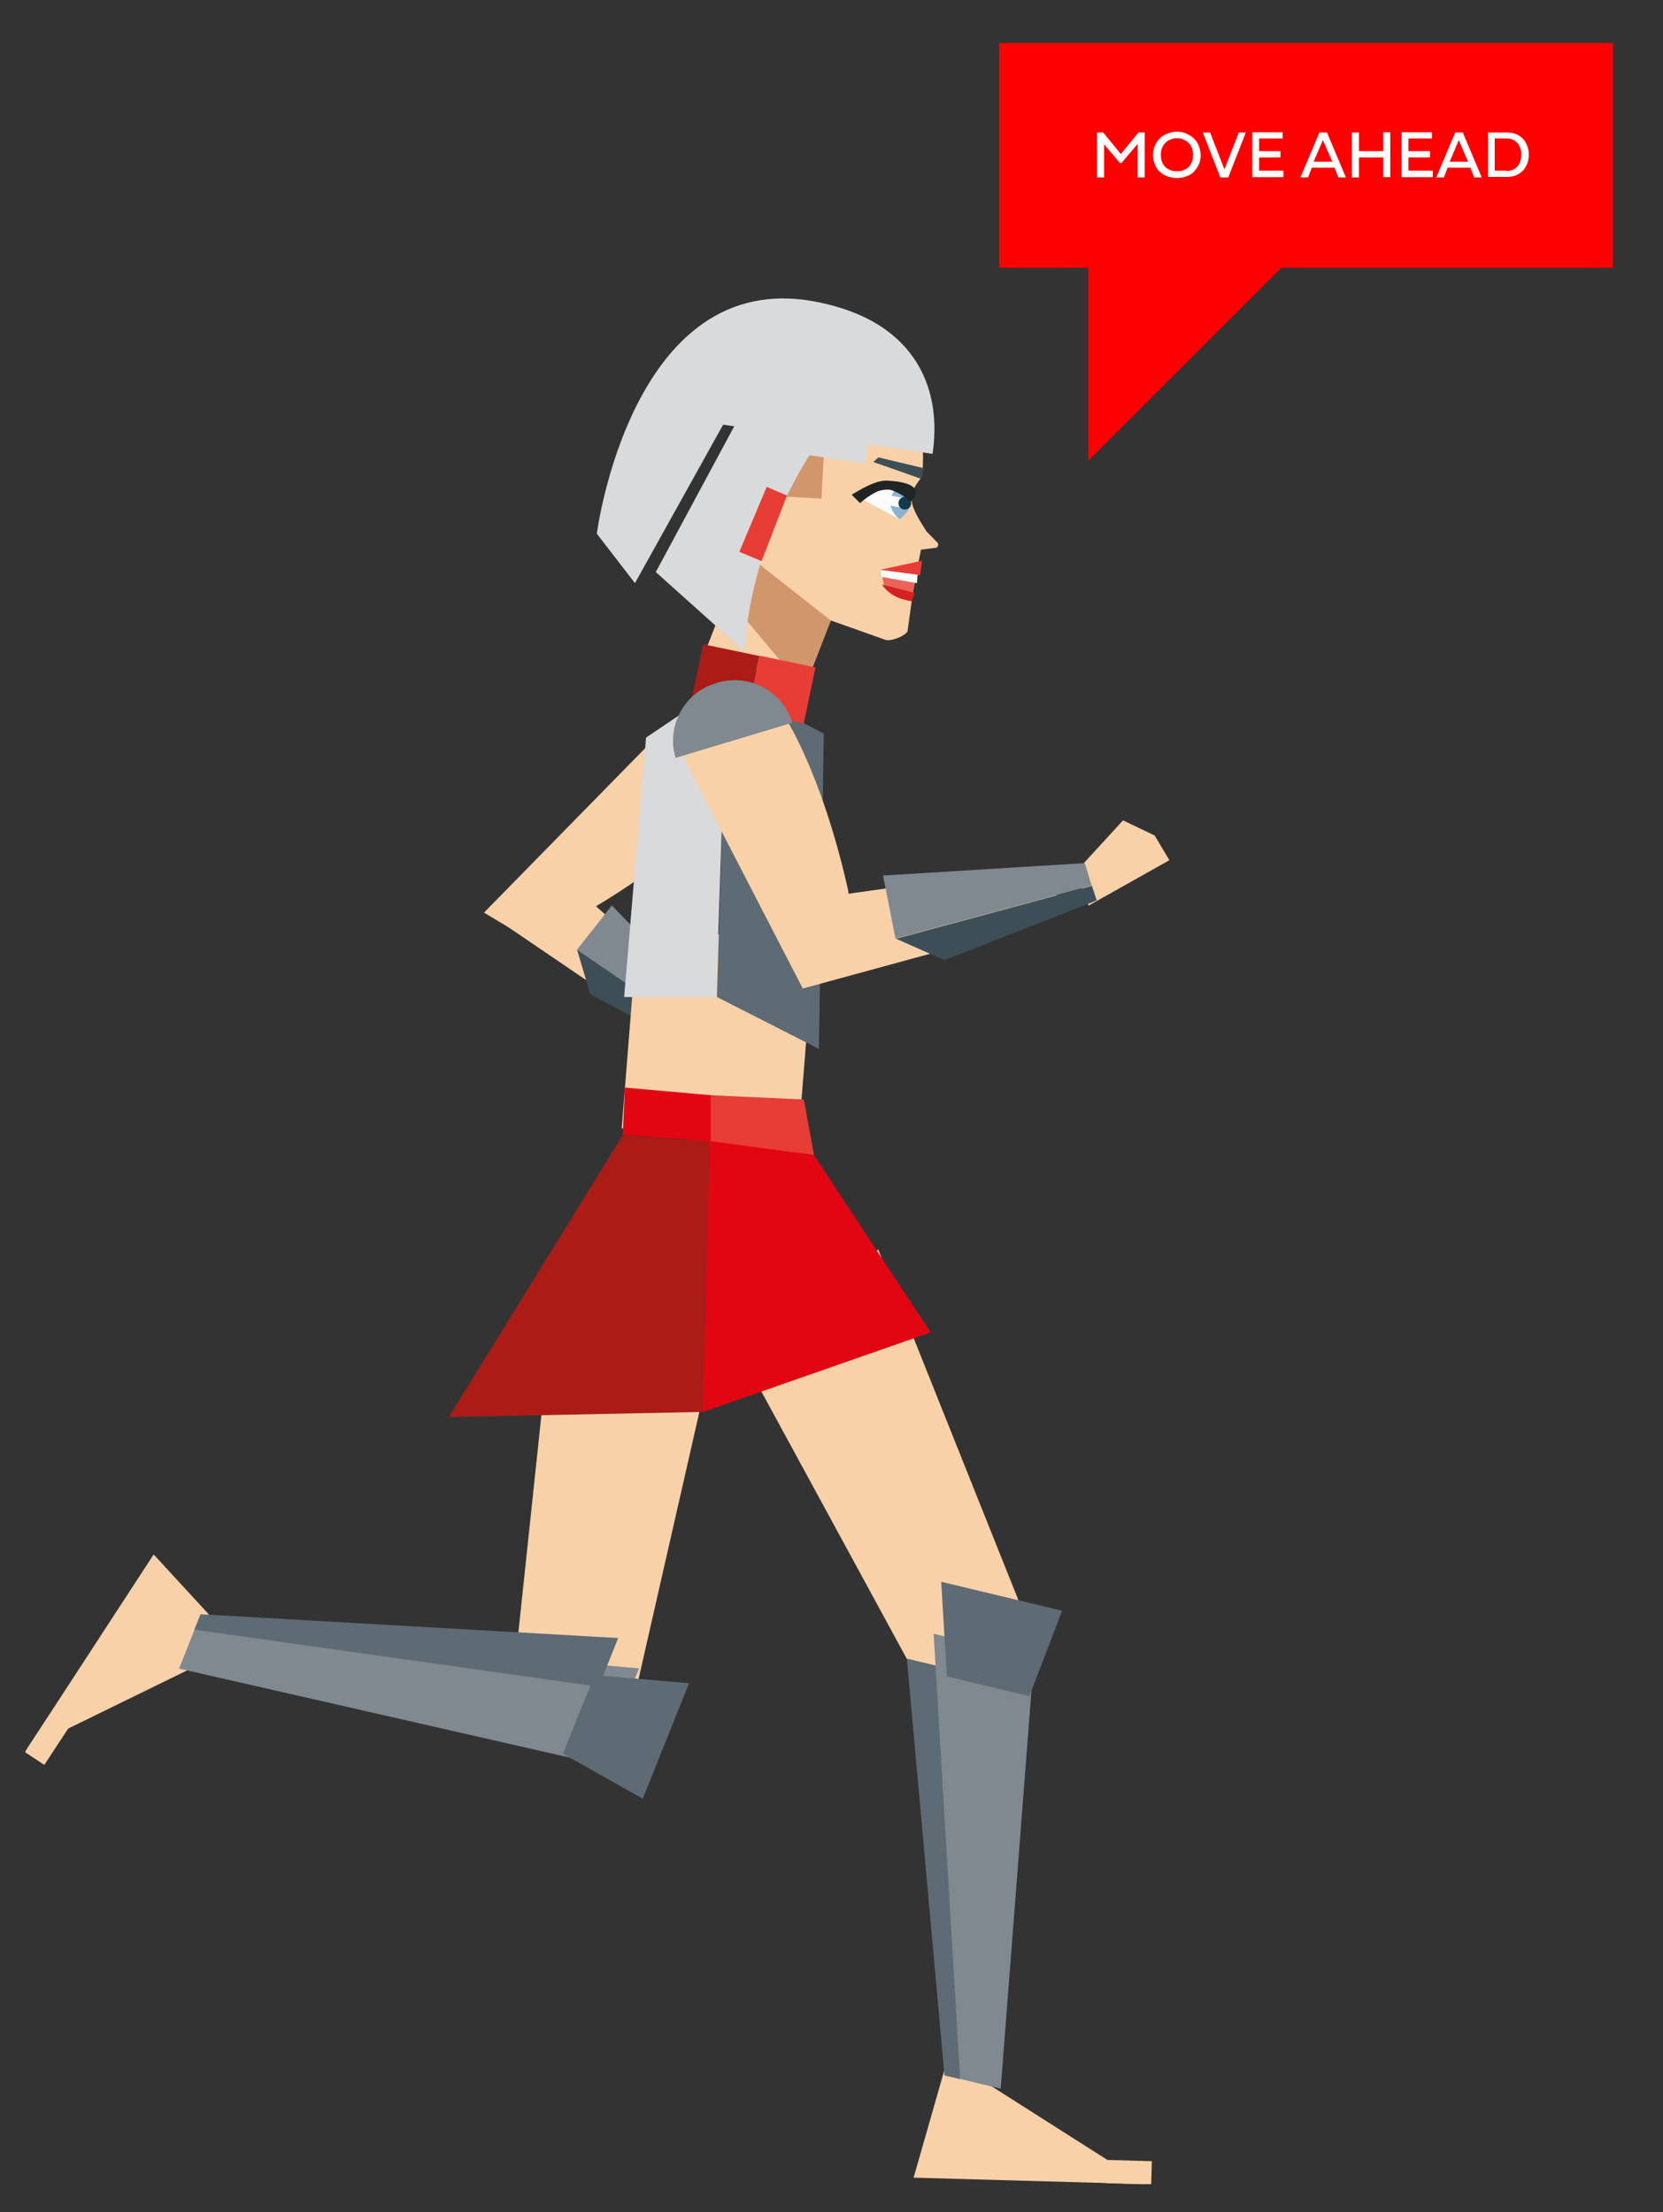 <svg xmlns="http://www.w3.org/2000/svg" viewBox="0 0 614.7 817.9" xmlns:v="https://vecta.io/nano"><rect x="0" y="0" width="614.7" height="817.9" fill="#333333" stroke="none"/><style><![CDATA[.C{isolation:isolate}.U{fill:#f8d1a9}.V{fill:#808990}.W{fill:#e73d34}.X{fill:#5e6a74}.Y{fill:#3e4e57}]]></style><defs><clipPath id="A"><path d="M9.4 110.3h422.8v697.2H9.4z" fill="none"/></clipPath><path id="B" d="M276.346 263.16l4.335-20.752 20.752 4.335-4.335 20.752z"/></defs><g fill="red"><path d="M369.3 99h226.9V15.9H369.3V99h0z"/><path d="M402.3 98h72.3l-72.3 72.3V98z"/></g><path d="M405.5 49h2.3l6.7 8.2h-.4l6.7-8.2h2.3v16.6h-2.6V53h.2l-6.2 7.3h-.5l-6.1-7.2h.2v12.5h-2.6V49zm26 16.2c-1.1-.4-2-1-2.8-1.7s-1.4-1.6-1.8-2.7c-.4-1-.7-2.2-.7-3.4s.2-2.4.7-3.5 1-2 1.8-2.7c.8-.8 1.7-1.4 2.8-1.8s2.2-.7 3.5-.7 2.4.2 3.5.7 2 1 2.8 1.8 1.4 1.7 1.8 2.7c.4 1.1.7 2.2.7 3.5s-.2 2.4-.7 3.4c-.4 1-1.1 1.9-1.8 2.7s-1.7 1.3-2.8 1.7-2.2.6-3.5.6-2.4-.2-3.5-.6zm6-2.3c.8-.3 1.4-.7 1.9-1.2s.9-1.2 1.2-1.9c.3-.8.4-1.6.4-2.5s-.1-1.7-.4-2.5-.7-1.4-1.2-1.9-1.2-1-1.9-1.3-1.6-.5-2.5-.5-1.7.2-2.4.5-1.4.7-1.9 1.3c-.5.5-.9 1.2-1.2 1.9-.3.8-.4 1.6-.4 2.5s.1 1.7.4 2.5.7 1.4 1.2 1.9 1.2.9 1.9 1.2 1.6.4 2.4.4 1.8 0 2.5-.4zM457.8 49h2.7L454 65.6h-2.9L444.6 49h2.7l5.4 13.9h-.2l5.4-13.9h-.1zm16.6 14.2v2.3h-11.5V48.9h11.2v2.3h-9l.3-.3v12.5l-.3-.3h9.3zm-1.1-7.3v2.3h-8.2v-2.3h8.2zm14.4-6.9h2.8l7 16.6h-2.8l-1.5-3.9.4.3h-9l.4-.3-1.5 3.9h-2.8l7-16.6zm-2.3 10.8h7.4l-.2.3-3.7-8.5h.2l-3.7 8.5-.2-.3h.2zM499.7 49h2.6v16.6h-2.6V49zm12 6.9v2.3H502v-2.3h9.7zm-.4 9.6V48.9h2.6v16.6h-2.6 0zm18.3-2.3v2.3h-11.5V48.9h11.2v2.3h-9l.3-.3v12.5l-.3-.3h9.3zm-1-7.3v2.3h-8.2v-2.3h8.2zm9.3-6.9h2.8l7 16.6h-2.8l-1.5-3.9.4.3h-9l.4-.3-1.5 3.9h-2.8l7-16.6h0zm-2.3 10.8h7.4l-.2.3-3.7-8.5h.2l-3.6 8.5-.2-.3h0zM550 49h7.1c1.2 0 2.3.2 3.3.6s1.8 1 2.5 1.7 1.2 1.6 1.6 2.6.6 2.1.6 3.3-.2 2.3-.6 3.3-.9 1.9-1.6 2.6-1.5 1.3-2.5 1.7-2.1.6-3.3.6H550V48.8v.2zm7 14.2c.9 0 1.7-.2 2.3-.5.7-.3 1.2-.7 1.7-1.3a4.98 4.98 0 0 0 1-1.9c.2-.7.3-1.5.3-2.3s0-1.6-.3-2.3-.6-1.4-1-1.9c-.5-.5-1-1-1.7-1.3s-1.4-.5-2.3-.5h-4.8l.3-.3v12.5l-.3-.3h4.8z" class="C" fill="#fff"/><g clip-path="url(#A)"><g class="U"><path d="M323.7,145.6l17.1,8.5c-.5.8,1.5,20.1-.6,22.9-4.3,5.8-5.1,8.2,2,19,.2.9-1.7,4.4-1.4,5.3l-3.1,15.8-2.2,16c-.2,1.8-6.1,4.1-8.1,3.5l-51.5-18.3,10.1-74.9,37.8,2.1h0Z"/><path d="M260.746 240.725l15.044-38.785 36.454 14.14-15.044 38.785z"/></g><path d="M297.1 254.7L271 223.4l7.2-16.7 28.9 22.7-9.9 25.2h-.1z" fill="#d2966c"/><path d="M336.6,185c-.9.7-2.3,5.8-3.3,6.1-.6.2-.6.8-1.1.9-3.2-2.4-11.6-5.9-14.6-8.4,2.3-1.6,4.9-2.9,7.6-3.7,0,0,5.9-2.5,11.4,5.2" fill="#fcfcfd"/><path d="M336.6 185.8c-.2 3.6-4.2 6.2-4.2 6.2s-3.6-3.1-3.4-6.7 4.2-6.2 4.2-6.2 3.6 3.1 3.4 6.7" fill="#8db3cf"/><path d="M281.745 183.133l2.668-47.725 21.866 1.222-2.668 47.725z" fill="#d2966c"/><path d="M325.5,210.7c.7,2.2.8,4.8,1.8,6.6l10,2.6,1.5-7.7-13.3-1.5h0Z" fill="#eb6458"/><path d="M340.1,212.7l.7-5.4-15.6,3.4,14.9,2Z" class="W"/><path d="M325.5,210.7l.4,2.6,13,2.3.3-3.1-13.7-1.8h0Z" fill="#fff"/><path d="M326,216.2c2.1,2.9,5.2,4.9,8.7,5.6.5.1,1.8.5,2.3.5l1.1-3.1-12.1-3.1h0Z" fill="#d52120"/><path d="M338.8 192.7l7.7 7.9c.4.4.4 1.1 0 1.6-.1.1-.3.2-.4.3l-6.3.8c-.6.2-1.2 0-1.4-.7h0c0-.1-1.4-8.8-1.4-8.8-.1-.6.2-1.2.8-1.4.4 0 .8 0 1.1.3" class="U"/><path d="M334.3,187.9l-9-1.7.8-3.6,9,1.7-.8,3.6Z" fill="#fcfcfd"/><path d="M332.3,187c-.5-1.2,0-2.6,1.2-3.1s2.6,0,3.1,1.2,0,2.6-1.2,3.1-2.6,0-3.1-1.2h0" fill="#113a4b"/><path d="M319.7,171.4l1.1-7.2,23.9,3.6c3.3-21.7-4-48.8-43.4-56.3-67.9-12.9-80.7,85.8-80.7,85.8l14.1,18.3,32.6-58.6,4.1.6-29,53.9,32.9,29.5s0-34.3,23.9-72.7l20.5,3.1h0Z" fill="#d8dadb"/><path d="M336.7 185.6c-1.8-1.7-3.9-3.1-6.2-4-.6-.3-1.3-.5-2-.6-1.6 0-3.2.2-4.6.9-2.2 1.1-4.2 2.5-6 4.1l-3.1-3.1c3.6-2.1 9-5.5 13.4-5.2 16.2 1 8.5 7.7 8.4 7.8" fill="#1f2424"/><g class="U"><path d="M350.3,761l73.1,46.5-85.7-2.4,12.6-44.1h0Z"/><path d="M409.025 807.153l.24-8.597 16.494.461-.24 8.597zM279.6 511.1L342 625.8l36.2-29.8-53.6-134.1-45 49.1h0z"/></g><path d="M349.1,767.2l-13.9-154,18.8,4.5.9,151-5.9-1.4h.1Z" class="X"/><path d="M382.3,612.9l-37.2-8.9,9.8,164.6,15,3.6,12.3-159.3h.1Z" class="V"/><path d="M350,619.8l30.5,7.3,12.1-31.6-44.7-10.7,2.1,35Z" class="X"/><g class="U"><path d="M87.9 608.4L10 646.5l46.8-71.8 31.1 33.8h0z"/><path d="M9.193 647.765l9.059-13.791 7.188 4.722-9.059 13.791zM262.5 504.5l-29 127.4-42.9-18.8 15.2-143.6 56.6 35.1h.1z"/></g><path d="M222 652.3l14.2-35.5-164.3-14.3-5.7 14.4L222 652.4h0z" class="V"/><g class="X"><path d="M74.1,596.8l154.4,8.8-7.2,18-149.5-21.1,2.3-5.6h0Z"/><path d="M219.8,619.3l-11.7,29.1,29.5,16.6,17.1-42.7-34.9-3h0Z"/></g><path d="M214.3,338.6c-3.7,2.1-21.5,7.1-21.5,7.1l-13.9-8.3,64.2-65.5,19.1,30.5s-13.6,16.8-48,36.2" class="U"/><path d="M266,278.5c-5.9-9.1-18-11.7-27.1-5.8l21.9,33c9-6.1,11.3-18.3,5.3-27.2" class="V"/><g class="U"><path d="M257.2 383.1l3.5-7.7-26.4-27.9-20.6-18.3-16 9.9-16.1-.6 46.6 31.7 29.1 12.8h-.1zm28.4 24.3l4.1-6.8-.6-10.6-19-8.2-6.4 7.2 22 18.5h-.1z"/></g><path d="M226.2,334.7l-12.9,16.4,54.4,37.2,4.1-6.4-45.6-47.1h0Z" class="V"/><path d="M213.3,351.1l4.9,16.5,46.9,25,2.6-4.3-54.4-37.2h0Z" class="Y"/><path d="M296,409.9l-66.2,7.3,5.9-74.1,65.2,5.2-4.9,61.6Z" class="U"/><path d="M264.7,368.6h-34l8.1-95.9,29.8-20.1-3.9,115.9h0Z" fill="#d8dadb"/><path d="M265,368.6l37.7,19.2,1.8-116.6-36-18.6-3.5,115.9h0Z" class="X"/><path d="M255,419.7l45.9,7.4,43.1,65.5-84.1,29.4-4.9-102.3Z" fill="#e20613"/><path d="M300.9,427l-38.4-5.1v-17l34.6,1.6,3.8,20.5Z" class="W"/><path d="M262.5,421.9l-32.3-2.3.8-17.5,31.7,2.8v17h-.2Z" fill="#e20613"/><path d="M230.2,419.7l32.3,2.3-2.6,100-94,1.9,64.3-104.2Z" fill="#ab1c17"/><use href="#B" class="W"/><path d="M255.584 258.941l4.335-20.752 20.752 4.335-4.335 20.752z" fill="#ab1c17"/><path d="M313.4,328.7c1.1,4.7.7,25.7.7,25.7l-17.4,11-46.6-90.2,39.6-10.8s13.8,20.4,23.7,64.3" class="U"/><path d="M264.9,252.5c-11.9,3.4-18.7,15.8-15.2,27.7l43.2-13c-3.7-11.8-16.2-18.4-28-14.7" class="V"/><g class="U"><path d="M391.3 332.7l-4.1-8.7-43.7 2.2-31.1 4.4-3.3 21.3-12.5 13.6 61.9-16.9 32.6-15.8h.2zm41-14.6l-5.5-9.2-11.7-5.6-17.5 19.1 4.8 12.4 29.9-16.8h0z"/></g><path d="M326.4 323.7L331 347l72.5-19.6-2.5-8.3-74.6 4.6z" class="V"/><path d="M331.1,347l18,8,56.3-22.1-1.8-5.4-72.5,19.6h0Z" class="Y"/><path d="M281.6,207.5l-8.3-3.5,10.1-24,7.5,3.2-9.4,24.3h0Z" class="W"/><path d="M340.4,177l-17.6-6.2,1.9-1.7,16.8,4-1.1,3.9h0Z" class="Y"/></g></svg>